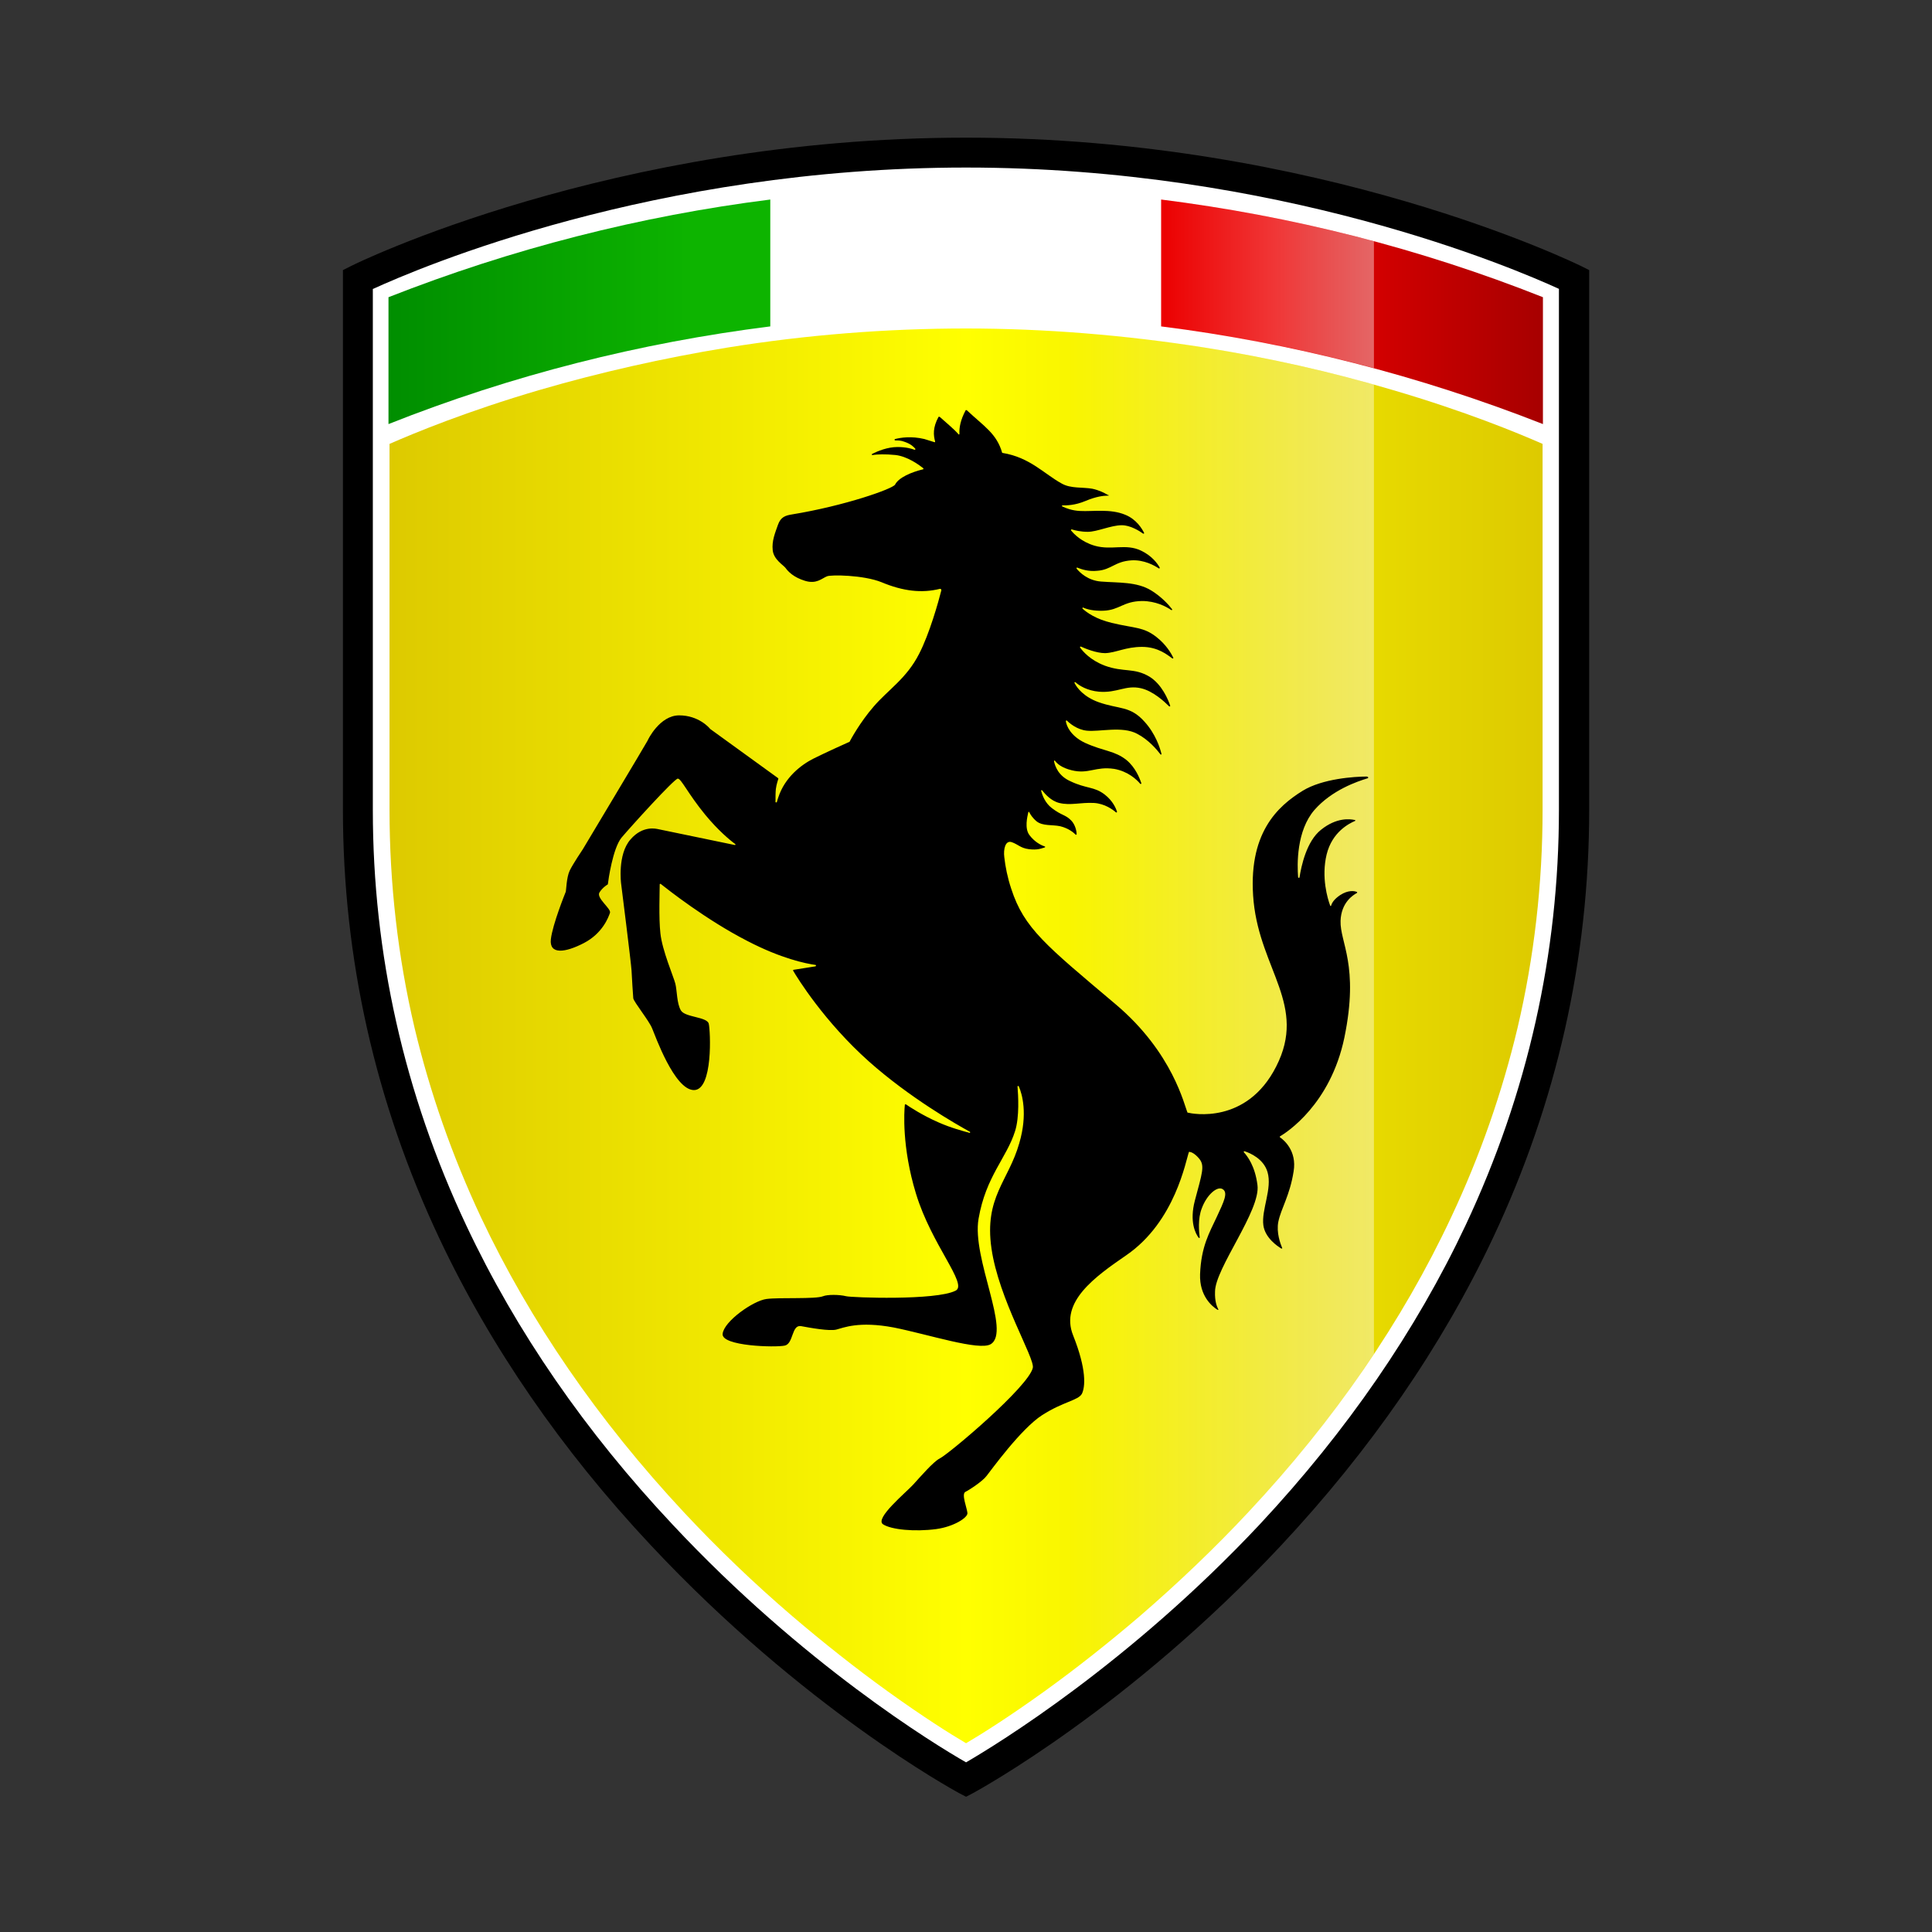 <svg xmlns="http://www.w3.org/2000/svg" width="800" height="800" viewBox="0 0 800 800" fill="none"><rect x="0" y="0" width="800" height="800" fill="#333333" stroke="none"/><path d="M651.709 115.724C651.709 115.724 547.32 63.188 399.878 63.188C252.437 63.188 148.048 115.724 148.048 115.724V335.368C148.048 600.783 399.878 736.946 399.878 736.946C399.878 736.946 651.709 600.783 651.709 335.368V115.724Z" fill="white"></path><path d="M400.022 744L396.998 742.417C394.407 740.977 332.493 707.153 269.571 639.935C232.567 600.497 203.05 557.605 181.884 512.697C155.391 456.419 142 396.83 142 335.37V111.839L145.456 110.112C146.464 109.536 253.013 57 400.022 57C547.031 57 653.58 109.68 654.588 110.112L658.044 111.839V335.37C658.044 396.83 644.653 456.563 618.16 512.697C596.994 557.605 567.477 600.353 530.473 639.935C467.551 707.153 405.637 740.977 403.046 742.417L400.022 744ZM154.383 119.612V335.37C154.383 394.959 167.341 452.82 193.115 507.515C213.705 551.272 242.502 593.013 278.642 631.443C332.493 689.017 386.919 722.266 400.022 729.75C413.125 722.122 467.695 688.729 521.69 631.155C557.686 592.581 586.339 550.984 606.929 507.228C632.559 452.676 645.517 394.959 645.517 335.37V119.612C626.367 110.832 529.321 69.378 400.022 69.378C270.723 69.378 173.677 110.832 154.527 119.612H154.383Z" fill="black"></path><path d="M318.96 82.621C265.254 89.386 212.123 102.916 160.864 123.067V175.603C211.979 155.308 265.11 141.922 318.96 135.157V82.621Z" fill="url(#paint0_linear_201_2)"></path><path d="M480.943 82.62C427.237 75.855 372.81 75.855 319.104 82.62V135.156C372.81 128.391 427.237 128.391 480.943 135.156V82.62Z" fill="white"></path><path d="M638.895 123.067C587.78 102.772 534.649 89.386 480.799 82.621V135.157C534.505 141.922 587.636 155.452 638.895 175.603V123.067Z" fill="url(#paint1_linear_201_2)"></path><path d="M400.023 136.02C432.708 136.02 466.112 138.754 498.941 143.936C525.29 148.11 551.496 154.011 576.693 161.496C606.642 170.276 628.24 179.2 638.751 183.806V335.369C638.751 365.883 635.295 396.253 628.384 425.616C622.048 452.244 612.833 478.728 600.883 504.06C580.725 547.097 552.503 588.118 516.939 626.117C502.972 641.086 487.71 655.624 471.872 669.297C459.057 680.236 445.81 690.744 432.42 700.387C418.021 710.75 406.646 717.947 400.023 721.833C393.399 717.947 382.025 710.75 367.626 700.387C354.235 690.744 340.989 680.236 328.174 669.297C312.192 655.624 297.073 641.086 283.107 626.117C247.686 588.118 219.465 547.097 199.163 504.06C187.212 478.584 177.997 452.244 171.662 425.616C164.751 396.253 161.295 365.883 161.295 335.369V183.806C171.806 179.2 193.404 170.276 223.353 161.496C248.55 154.155 274.755 148.254 301.105 143.936C334.077 138.61 367.338 136.02 400.023 136.02Z" fill="url(#paint2_linear_201_2)"></path><g opacity="0.4"><path d="M568.917 159.193C546.023 152.86 522.554 147.678 498.94 143.936C480.366 140.913 461.648 138.754 442.93 137.459V692.759C452.721 685.274 462.512 677.502 471.871 669.441C487.853 655.768 502.972 641.23 516.938 626.261C536.52 605.247 553.942 583.368 568.917 560.627V159.193Z" fill="url(#paint3_linear_201_2)"></path><path d="M480.941 82.621V135.157C510.602 138.9 539.975 144.657 568.916 152.429V99.893C539.975 92.121 510.458 86.363 480.941 82.621Z" fill="url(#paint4_linear_201_2)"></path></g><path d="M566.037 321.549C560.854 321.549 547.607 322.412 539.4 327.45C529.177 333.783 516.362 345.01 519.098 373.365C521.978 401.72 541.272 416.402 528.457 441.59C516.218 465.771 493.613 461.165 491.885 460.734H491.741C490.445 457.999 485.837 435.977 461.936 415.826C433.139 391.501 424.068 384.448 418.74 368.04C417.156 363.29 416.293 358.828 415.861 354.942C415.429 351.631 416.293 347.745 419.028 348.753C421.764 349.76 422.628 351.199 426.084 351.631C429.683 352.063 431.123 351.343 432.563 350.912C432.851 350.912 432.851 350.48 432.563 350.48C430.835 349.904 428.243 348.465 426.228 345.73C424.212 342.995 425.364 338.245 425.796 336.374C425.796 336.086 426.228 336.086 426.228 336.374C426.659 337.238 427.523 338.677 429.251 340.116C431.843 342.132 435.731 341.412 439.042 342.132C442.498 342.995 444.514 344.722 445.378 345.586C445.522 345.73 445.81 345.586 445.81 345.442C445.81 344.147 445.234 341.412 443.506 339.685C441.058 337.238 439.762 337.813 435.587 334.647C432.707 332.488 431.555 329.177 431.123 327.45C431.123 327.162 431.411 327.018 431.555 327.306C432.707 328.746 435.155 331.624 438.61 332.488C443.362 333.639 447.249 332.2 453.009 332.488C457.472 332.776 460.784 335.223 462.08 336.374C462.224 336.518 462.656 336.374 462.512 336.086C462.08 334.647 460.784 331.624 457.472 329.033C453.009 325.579 449.985 326.731 443.074 323.42C438.322 321.261 436.882 317.375 436.45 315.216C436.45 314.928 436.738 314.784 436.882 315.072C437.746 316.223 439.618 317.951 443.794 318.958C450.849 320.685 453.585 317.231 461.36 318.382C467.119 319.39 470.719 322.844 472.159 324.572C472.303 324.715 472.735 324.571 472.591 324.284C471.871 322.125 470.143 317.807 466.543 314.784C461.504 310.754 457.184 311.186 449.265 307.587C443.218 304.709 441.634 300.534 441.346 298.663C441.346 298.375 441.634 298.231 441.778 298.375C442.93 299.527 445.954 302.118 449.985 302.55C455.313 303.125 464.672 300.534 470.863 303.845C475.615 306.292 479.07 310.466 480.51 312.337C480.654 312.625 481.086 312.337 480.942 312.193C480.366 309.746 478.494 303.845 473.887 298.807C467.983 292.186 463.376 293.77 454.881 290.747C448.833 288.588 445.954 284.846 444.946 282.83C444.802 282.543 445.09 282.255 445.378 282.543C446.817 283.838 450.129 285.997 455.169 286.429C462.656 287.005 466.111 283.55 472.447 284.989C477.486 286.141 482.238 290.603 484.11 292.474C484.254 292.618 484.686 292.474 484.542 292.186C483.678 289.595 481.086 283.406 476.046 280.24C469.567 276.353 465.392 278.512 457.472 275.634C451.425 273.331 448.401 269.732 447.249 268.149C447.105 268.005 447.249 267.717 447.537 267.717C449.409 268.581 454.017 270.452 457.616 270.452C462.08 270.308 466.111 267.861 472.879 267.861C479.646 267.861 483.534 271.316 485.406 272.611C485.55 272.755 485.981 272.611 485.837 272.323C484.974 270.596 482.958 266.998 478.926 263.831C473.455 259.513 469.999 260.233 460.352 257.93C453.729 256.346 449.985 253.612 448.257 252.028C448.113 251.885 448.257 251.453 448.545 251.597C450.129 252.316 452.865 253.036 456.896 252.892C463.664 252.604 464.96 249.006 472.879 248.862C478.494 248.862 482.958 251.165 484.974 252.604C485.262 252.748 485.55 252.46 485.262 252.172C483.822 250.301 480.942 247.135 476.766 244.544C470.719 240.802 463.088 241.377 455.888 240.802C450.417 240.37 447.105 237.059 445.81 235.476C445.666 235.332 445.81 234.9 446.097 235.044C447.537 235.62 450.561 236.771 454.449 236.34C460.208 235.908 461.648 232.453 468.559 232.022C473.743 231.734 478.062 234.181 479.79 235.332C479.934 235.476 480.366 235.332 480.222 235.044C479.358 233.461 477.054 230.15 472.447 227.991C466.111 224.969 460.352 227.991 453.297 225.976C447.825 224.393 444.658 221.083 443.506 219.643C443.362 219.499 443.506 219.211 443.794 219.211C445.09 219.643 447.681 220.219 450.417 220.219C454.305 220.219 460.064 217.484 464.528 217.484C467.983 217.484 471.727 219.787 473.311 220.939C473.455 221.083 473.887 220.939 473.743 220.651C472.879 218.924 470.575 215.037 465.967 213.166C459.776 210.575 452.577 211.871 447.249 211.583C443.938 211.439 441.346 210.431 439.906 209.712C439.618 209.712 439.762 209.136 439.906 209.28C441.778 209.28 445.09 209.28 449.553 207.409C454.017 205.538 457.04 205.25 458.48 205.25C459.92 205.25 458.768 204.962 458.48 204.818C457.328 204.098 455.025 202.947 452.289 202.371C448.257 201.651 443.362 202.371 439.618 200.212C432.275 196.182 426.515 189.417 415.141 187.546H414.997C412.693 179.485 407.509 176.607 400.31 169.842H399.878C397.718 173.872 397.142 177.039 397.286 179.629C397.286 179.917 396.998 180.061 396.854 179.773C394.839 177.47 392.247 175.455 389.079 172.577H388.647C386.2 177.039 386.488 180.205 387.207 182.796C387.207 182.94 387.207 183.228 386.919 183.084C385.624 182.652 384.184 182.22 382.744 181.788C377.272 180.493 372.953 181.213 370.649 181.788C370.361 181.788 370.361 182.364 370.649 182.364C371.801 182.364 373.097 182.364 374.537 182.94C377.128 183.803 378.424 185.099 379 185.819C379.144 185.962 379 186.25 378.712 186.25C377.56 185.819 375.257 185.099 371.657 185.099C367.481 185.099 363.306 186.826 361.146 187.978C360.858 187.978 361.002 188.553 361.29 188.409C363.162 188.121 366.474 187.978 370.793 188.409C375.689 188.985 380.296 192.296 382.312 193.879C382.456 193.879 382.312 194.311 382.312 194.311C377.416 195.462 372.089 197.765 370.649 200.644C369.785 202.371 349.915 209.424 327.885 213.022C325.294 213.454 323.278 214.03 322.126 217.34C320.974 220.651 319.534 223.961 319.966 227.847C320.398 231.734 324.286 233.893 325.294 235.188C326.302 236.627 328.605 239.074 333.357 240.514C338.108 241.953 340.268 239.506 342.428 238.643C344.012 237.923 357.546 238.067 365.034 241.089C373.961 244.832 381.736 245.695 389.223 243.824C389.511 243.824 389.799 243.968 389.799 244.4C388.647 249.006 384.904 262.392 380.584 270.74C375.401 280.959 367.625 285.709 361.722 292.618C356.107 299.095 352.219 306.292 351.787 307.155C350.779 307.587 341.852 311.617 336.957 314.064C331.773 316.655 325.006 321.837 322.27 330.185C321.982 330.905 321.838 331.624 321.694 332.056C321.694 332.344 321.118 332.344 321.118 332.056C321.118 330.329 321.118 328.026 321.262 326.731C321.55 324.572 322.126 323.132 322.27 322.556V322.269L294.049 301.83C293.761 301.398 289.297 296.216 281.234 296.216C273.171 296.216 268.275 306.292 268.131 306.724C267.987 307.155 241.35 351.631 241.35 351.631C241.35 351.631 237.175 357.82 235.879 360.555C234.583 363.29 234.439 368.759 234.295 369.191C234.007 369.911 228.823 382.721 228.103 388.91C227.384 395.387 234.007 394.524 241.782 390.494C249.557 386.463 252.005 379.698 252.581 377.971C253.157 376.244 246.678 371.782 248.261 369.479C249.557 367.464 251.285 366.456 251.717 366.169V366.025C251.861 364.585 253.733 351.343 257.333 346.881C261.22 342.275 279.218 322.412 280.658 322.412C282.098 322.412 284.834 328.602 292.033 337.382C297.504 344.003 302.4 348.033 304.416 349.472C304.704 349.616 304.416 350.048 304.272 349.904L272.307 343.283C272.019 343.283 266.26 341.556 261.076 347.601C255.605 353.79 257.189 365.881 257.189 365.881C257.189 365.881 261.364 398.986 261.508 401.864C261.652 404.743 262.084 411.94 262.228 413.379C262.516 414.962 268.707 422.591 270.003 425.758C271.299 428.78 279.218 451.234 287.282 451.378C295.345 451.522 294.193 426.765 293.473 423.886C292.753 421.008 283.682 421.296 281.954 418.417C280.226 415.538 280.37 410.213 279.65 407.334C278.93 404.455 274.179 393.516 273.459 386.463C272.739 380.274 273.171 368.759 273.171 366.169C273.171 366.025 273.459 365.881 273.603 366.025C276.339 368.184 292.321 380.85 309.455 389.63C323.566 396.971 333.645 398.986 337.676 399.561C337.964 399.561 337.964 399.993 337.676 400.137L328.605 401.577C328.461 401.577 328.317 401.864 328.461 402.008C330.045 404.743 341.276 423.023 359.85 439.575C376.696 454.544 395.847 465.484 401.606 468.65C401.894 468.794 401.606 469.226 401.462 469.082C398.87 468.362 393.831 467.067 388.647 464.764C382.024 461.885 376.553 458.287 375.113 457.279C374.969 457.279 374.681 457.279 374.681 457.423C374.393 460.158 373.385 474.983 379.288 494.27C385.768 515.573 400.886 531.837 395.703 534.428C387.639 538.602 352.363 537.307 350.347 536.731C347.467 536.011 342.572 536.011 340.844 536.731C337.676 538.027 322.846 537.163 317.374 537.883C311.903 538.602 299.808 547.094 299.232 552.276C298.512 557.458 321.262 558.033 325.006 557.17C328.605 556.306 327.741 548.534 331.629 549.11C335.517 549.829 343.436 551.269 346.316 550.549C349.195 549.829 355.531 546.95 370.073 549.685C384.472 552.564 405.494 559.473 410.245 556.594C418.74 551.412 402.326 521.042 405.206 504.634C408.229 487.074 416.868 479.445 420.324 468.362C422.196 462.461 421.62 453.393 421.332 449.939C421.332 449.651 421.764 449.507 421.908 449.939C423.204 452.961 425.652 461.165 422.052 473.4C417.588 489.089 407.509 495.71 410.533 516.868C413.557 538.027 428.531 562.352 427.667 566.382C425.94 574.154 393.255 601.79 389.079 603.949C386.487 605.244 381.16 611.433 378.136 614.744C375.113 618.054 362.154 628.705 365.61 631.152C369.065 633.455 378.856 634.319 387.639 633.167C394.983 632.16 400.742 628.417 400.598 626.546C400.454 624.531 398.006 618.63 399.734 617.766C401.462 616.903 406.933 613.304 408.517 611.145C410.245 608.986 422.772 591.57 431.555 585.957C440.338 580.343 446.385 579.912 447.969 577.177C449.409 574.298 449.985 567.101 444.37 552.996C438.754 539.034 453.441 528.671 466.399 519.747C486.701 505.785 491.021 480.453 492.317 476.998C492.317 476.998 492.461 476.854 492.605 476.998C493.181 476.998 494.765 477.574 496.636 479.877C498.94 482.756 497.788 485.778 494.765 497.149C492.461 505.929 495.053 510.823 496.348 512.55C496.492 512.694 496.924 512.55 496.78 512.406C496.492 510.247 495.916 504.634 497.644 500.316C499.66 494.846 503.98 490.96 506.283 492.399C508.587 493.839 506.859 497.437 503.836 503.914C500.812 510.391 497.356 516.149 496.924 527.663C496.636 536.587 501.82 540.905 504.124 542.345C504.412 542.489 504.7 542.345 504.412 542.057C503.836 540.905 502.972 538.746 503.116 534.86C503.116 525.216 522.122 501.179 520.682 490.672C519.674 482.756 516.506 478.725 515.067 477.142C514.923 476.998 515.067 476.566 515.355 476.71C517.658 477.43 523.274 479.877 524.858 485.347C526.873 492.255 522.266 500.891 523.13 507.368C523.85 512.55 528.889 516.005 530.617 517.012C530.761 517.012 531.049 517.012 530.905 516.724C530.185 514.997 528.457 510.391 529.321 505.929C530.473 500.316 534.073 495.134 535.656 485.059C537.096 476.423 531.481 471.961 530.041 470.953C529.897 470.953 529.897 470.665 530.041 470.521C532.777 468.938 550.919 457.279 556.678 429.644C562.87 399.561 554.807 390.35 555.095 381.282C555.382 373.653 560.278 370.631 561.862 369.767C562.006 369.767 562.006 369.335 561.862 369.335C560.854 368.903 558.262 368.472 554.95 370.631C552.359 372.358 551.495 373.941 551.207 374.949C551.207 375.236 550.775 375.236 550.775 374.949C549.767 372.214 547.031 363.29 549.335 353.79C551.639 344.434 558.694 340.98 560.998 339.973C561.286 339.973 561.286 339.541 560.998 339.541C558.982 339.109 553.511 338.389 547.031 343.571C540.984 348.321 538.824 358.684 538.104 363.29C538.104 363.578 537.672 363.578 537.528 363.29C537.096 357.964 536.808 344.003 544.296 335.367C551.495 327.162 562.006 323.564 566.325 322.269C566.613 322.269 566.613 321.693 566.325 321.693L566.037 321.549Z" fill="black"></path><defs><linearGradient id="paint0_linear_201_2" x1="161.008" y1="129.112" x2="318.96" y2="129.112" gradientUnits="userSpaceOnUse"><stop stop-color="#008E00"></stop><stop offset="0.8" stop-color="#0DB400"></stop></linearGradient><linearGradient id="paint1_linear_201_2" x1="480.943" y1="129.112" x2="638.895" y2="129.112" gradientUnits="userSpaceOnUse"><stop offset="0.3" stop-color="#EC0000"></stop><stop offset="1" stop-color="#A70000"></stop></linearGradient><linearGradient id="paint2_linear_201_2" x1="161.151" y1="428.927" x2="638.751" y2="428.927" gradientUnits="userSpaceOnUse"><stop stop-color="#DDCA00"></stop><stop offset="0.5" stop-color="#FFFF00"></stop><stop offset="1" stop-color="#DDCA00"></stop></linearGradient><linearGradient id="paint3_linear_201_2" x1="442.93" y1="415.109" x2="568.917" y2="415.109" gradientUnits="userSpaceOnUse"><stop stop-color="white" stop-opacity="0"></stop><stop offset="1" stop-color="white"></stop></linearGradient><linearGradient id="paint4_linear_201_2" x1="480.941" y1="117.453" x2="568.916" y2="117.453" gradientUnits="userSpaceOnUse"><stop stop-color="white" stop-opacity="0"></stop><stop offset="1" stop-color="white"></stop></linearGradient></defs></svg>